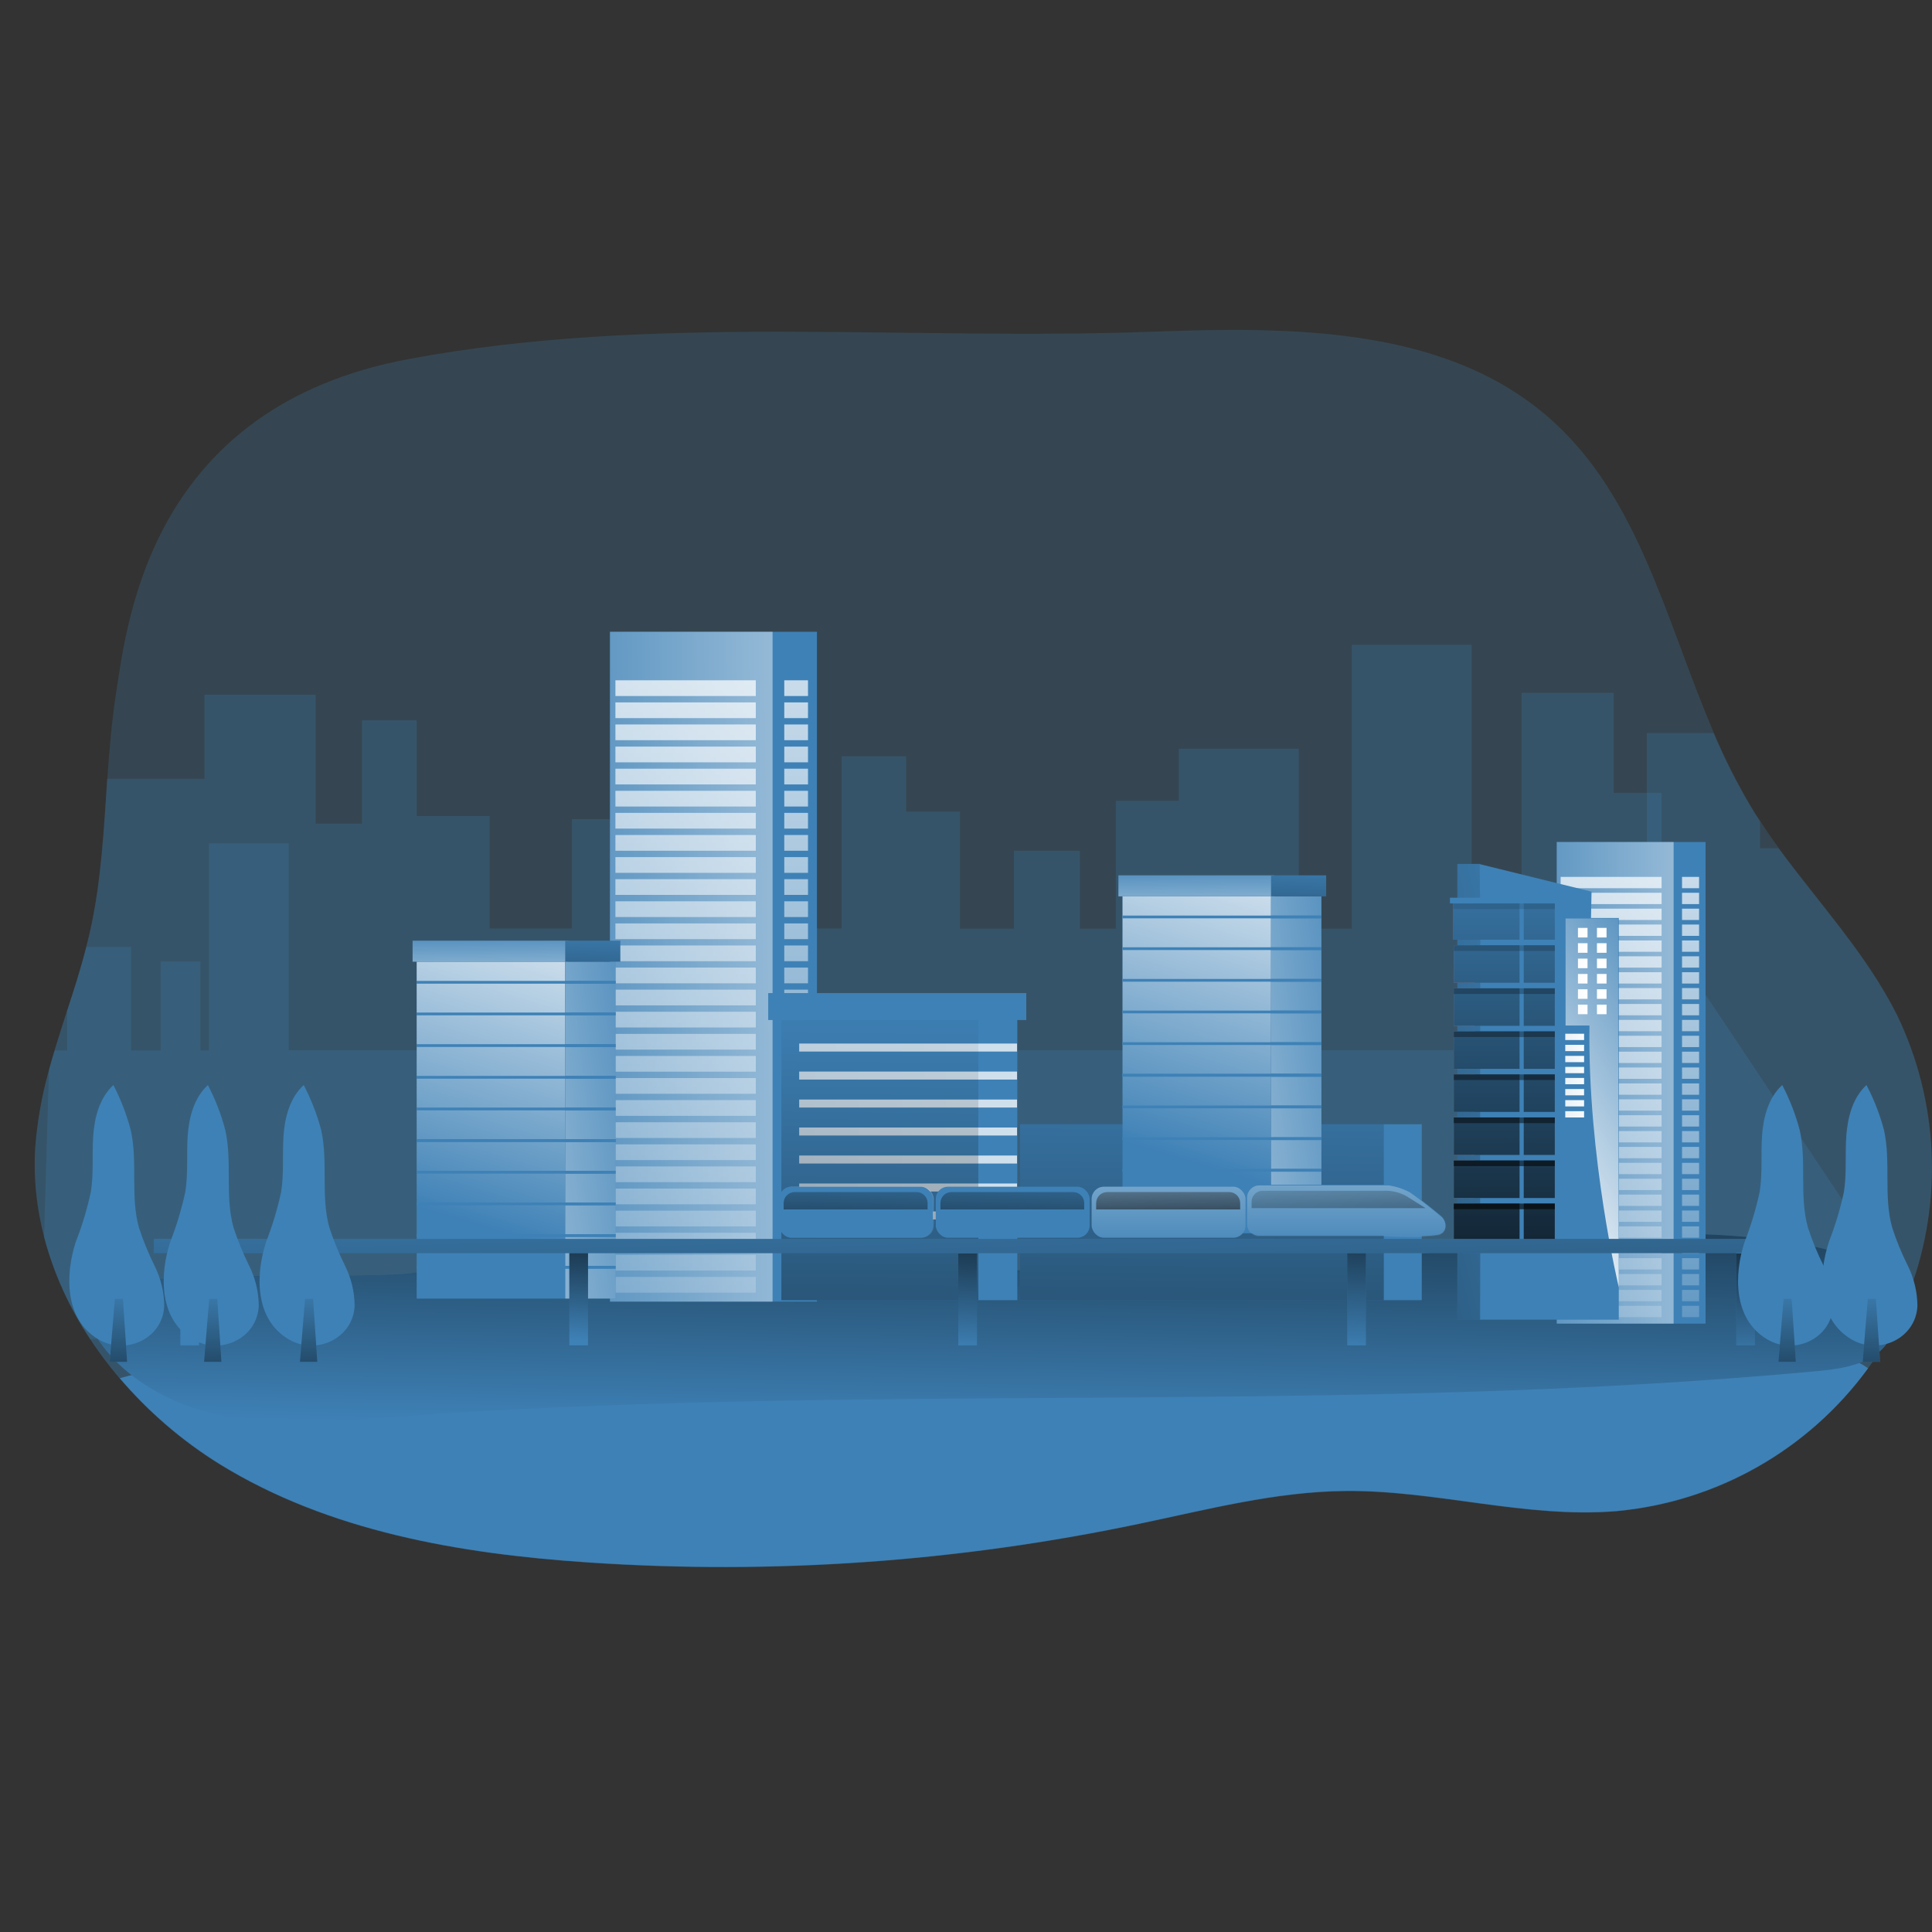 <svg transform="scale(1)" id="_0227_city_buildings" xmlns="http://www.w3.org/2000/svg" xmlns:xlink="http://www.w3.org/1999/xlink" viewBox="0 0 500 500" class="show_show__wrapper__graphic__5Waiy "><rect x="0" y="0" width="500" height="500" fill="#333333" stroke="none"/><title>React</title><defs><style>.cls-1{fill:url(#linear-gradient-179);}.cls-1,.cls-2,.cls-3,.cls-4,.cls-5,.cls-6,.cls-7,.cls-8,.cls-9,.cls-10,.cls-11,.cls-12,.cls-13,.cls-14,.cls-15,.cls-16,.cls-17,.cls-18,.cls-19,.cls-20,.cls-21,.cls-22,.cls-23,.cls-24,.cls-25,.cls-26,.cls-27,.cls-28,.cls-29,.cls-30,.cls-31,.cls-32,.cls-33,.cls-34,.cls-35,.cls-36,.cls-37,.cls-38,.cls-39,.cls-40,.cls-41,.cls-42,.cls-43,.cls-44,.cls-45,.cls-46,.cls-47,.cls-48,.cls-49,.cls-50,.cls-51,.cls-52,.cls-53,.cls-54,.cls-55,.cls-56,.cls-57,.cls-58,.cls-59,.cls-60,.cls-61,.cls-62,.cls-63,.cls-64,.cls-65,.cls-66,.cls-67,.cls-68,.cls-69,.cls-70,.cls-71,.cls-72,.cls-73,.cls-74,.cls-75,.cls-76,.cls-77,.cls-78,.cls-79,.cls-80,.cls-81,.cls-82,.cls-83,.cls-84,.cls-85,.cls-86,.cls-87,.cls-88,.cls-89,.cls-90,.cls-91,.cls-92,.cls-93,.cls-94,.cls-95,.cls-96,.cls-97,.cls-98,.cls-99,.cls-100,.cls-101,.cls-102,.cls-103,.cls-104,.cls-105,.cls-106,.cls-107,.cls-108,.cls-109,.cls-110,.cls-111,.cls-112,.cls-113,.cls-114,.cls-115,.cls-116,.cls-117,.cls-118,.cls-119,.cls-120,.cls-121,.cls-122,.cls-123,.cls-124,.cls-125,.cls-126,.cls-127,.cls-128,.cls-129,.cls-130,.cls-131,.cls-132,.cls-133,.cls-134,.cls-135,.cls-136,.cls-137,.cls-138,.cls-139,.cls-140,.cls-141,.cls-142,.cls-143,.cls-144,.cls-145,.cls-146,.cls-147,.cls-148,.cls-149,.cls-150,.cls-151,.cls-152,.cls-153,.cls-154,.cls-155,.cls-156,.cls-157,.cls-158,.cls-159,.cls-160,.cls-161,.cls-162,.cls-163,.cls-164,.cls-165,.cls-166,.cls-167,.cls-168,.cls-169,.cls-170,.cls-171,.cls-172,.cls-173,.cls-174,.cls-175,.cls-176,.cls-177,.cls-178,.cls-179,.cls-180,.cls-181,.cls-182,.cls-183,.cls-184,.cls-185,.cls-186,.cls-187,.cls-188,.cls-189,.cls-190,.cls-191,.cls-192,.cls-193,.cls-194,.cls-195,.cls-196,.cls-197,.cls-198,.cls-199,.cls-200,.cls-201{stroke-width:0px;}.cls-2{fill:url(#linear-gradient-177);}.cls-3{fill:url(#linear-gradient-176);}.cls-4{fill:url(#linear-gradient-178);}.cls-5{fill:url(#linear-gradient-120);}.cls-6{fill:url(#linear-gradient-125);}.cls-7{fill:url(#linear-gradient-124);}.cls-8{fill:url(#linear-gradient-126);}.cls-9{fill:url(#linear-gradient-188);}.cls-10{fill:url(#linear-gradient-180);}.cls-11{fill:url(#linear-gradient-184);}.cls-12{fill:url(#linear-gradient-185);}.cls-13{fill:url(#linear-gradient-186);}.cls-14{fill:url(#linear-gradient-187);}.cls-15{fill:url(#linear-gradient-181);}.cls-16{fill:url(#linear-gradient-182);}.cls-17{fill:url(#linear-gradient-183);}.cls-18{fill:url(#linear-gradient-138);}.cls-19{fill:url(#linear-gradient-139);}.cls-20{fill:url(#linear-gradient-134);}.cls-21{fill:url(#linear-gradient-131);}.cls-22{fill:url(#linear-gradient-136);}.cls-23{fill:url(#linear-gradient-132);}.cls-24{fill:url(#linear-gradient-135);}.cls-25{fill:url(#linear-gradient-130);}.cls-26{fill:url(#linear-gradient-133);}.cls-27{fill:url(#linear-gradient-137);}.cls-28{fill:url(#linear-gradient-197);}.cls-29{fill:url(#linear-gradient-196);}.cls-30{fill:url(#linear-gradient-195);}.cls-31{fill:url(#linear-gradient-194);}.cls-32{fill:url(#linear-gradient-189);}.cls-33{fill:url(#linear-gradient-190);}.cls-34{fill:url(#linear-gradient-100);}.cls-35{fill:url(#linear-gradient-101);}.cls-36{fill:url(#linear-gradient-192);}.cls-37{fill:url(#linear-gradient-191);}.cls-38{fill:url(#linear-gradient-193);}.cls-39{fill:url(#linear-gradient-198);}.cls-40{fill:url(#linear-gradient-123);}.cls-41{fill:url(#linear-gradient-129);}.cls-42{fill:url(#linear-gradient-121);}.cls-43{fill:url(#linear-gradient-122);}.cls-44{fill:url(#linear-gradient-109);}.cls-45{fill:url(#linear-gradient-108);}.cls-46{fill:url(#linear-gradient-106);}.cls-47{fill:url(#linear-gradient-107);}.cls-48{fill:url(#linear-gradient-102);}.cls-49{fill:url(#linear-gradient-104);}.cls-50{fill:url(#linear-gradient-103);}.cls-51{fill:url(#linear-gradient-105);}.cls-52{fill:url(#linear-gradient-117);}.cls-53{fill:url(#linear-gradient-118);}.cls-54{fill:url(#linear-gradient-111);}.cls-55{fill:url(#linear-gradient-112);}.cls-56{fill:url(#linear-gradient-127);}.cls-57{fill:url(#linear-gradient-128);}.cls-58{fill:url(#linear-gradient-110);}.cls-59{fill:url(#linear-gradient-113);}.cls-60{fill:url(#linear-gradient-114);}.cls-61{fill:url(#linear-gradient-115);}.cls-62{fill:url(#linear-gradient-116);}.cls-63{fill:url(#linear-gradient-119);}.cls-64{fill:url(#linear-gradient-173);}.cls-65{fill:url(#linear-gradient-170);}.cls-66{fill:url(#linear-gradient-175);}.cls-67{fill:url(#linear-gradient-174);}.cls-68{fill:url(#linear-gradient-172);}.cls-69{fill:url(#linear-gradient-144);}.cls-70{fill:url(#linear-gradient-145);}.cls-71{fill:url(#linear-gradient-149);}.cls-72{fill:url(#linear-gradient-148);}.cls-73{fill:url(#linear-gradient-171);}.cls-74{fill:url(#linear-gradient-146);}.cls-75{fill:url(#linear-gradient-143);}.cls-76{fill:url(#linear-gradient-169);}.cls-77{fill:url(#linear-gradient-140);}.cls-78{fill:url(#linear-gradient-141);}.cls-79{fill:url(#linear-gradient-147);}.cls-80{fill:url(#linear-gradient-166);}.cls-81{fill:url(#linear-gradient-142);}.cls-82{fill:url(#linear-gradient-168);}.cls-83{fill:url(#linear-gradient-164);}.cls-84{fill:url(#linear-gradient-161);}.cls-85{fill:url(#linear-gradient-163);}.cls-86{fill:url(#linear-gradient-158);}.cls-87{fill:url(#linear-gradient-160);}.cls-88{fill:url(#linear-gradient-159);}.cls-89{fill:url(#linear-gradient-167);}.cls-90{fill:url(#linear-gradient-162);}.cls-91{fill:url(#linear-gradient-165);}.cls-92{fill:url(#linear-gradient-154);}.cls-93{fill:url(#linear-gradient-152);}.cls-94{fill:url(#linear-gradient-157);}.cls-95{fill:url(#linear-gradient-155);}.cls-96{fill:url(#linear-gradient-151);}.cls-97{fill:url(#linear-gradient-153);}.cls-98{fill:url(#linear-gradient-150);}.cls-99{fill:url(#linear-gradient-156);}.cls-100{fill:url(#linear-gradient);}.cls-101{fill:url(#linear-gradient-38);}.cls-102{fill:url(#linear-gradient-33);}.cls-103{fill:url(#linear-gradient-29);}.cls-104{fill:url(#linear-gradient-32);}.cls-105{fill:url(#linear-gradient-30);}.cls-106{fill:url(#linear-gradient-31);}.cls-107{fill:url(#linear-gradient-36);}.cls-108{fill:url(#linear-gradient-39);}.cls-109{fill:url(#linear-gradient-34);}.cls-110{fill:url(#linear-gradient-37);}.cls-111{fill:url(#linear-gradient-35);}.cls-112{fill:url(#linear-gradient-28);}.cls-113{fill:url(#linear-gradient-25);}.cls-114{fill:url(#linear-gradient-11);}.cls-115{fill:url(#linear-gradient-12);}.cls-116{fill:url(#linear-gradient-13);}.cls-117{fill:url(#linear-gradient-10);}.cls-118{fill:url(#linear-gradient-17);}.cls-119{fill:url(#linear-gradient-16);}.cls-120{fill:url(#linear-gradient-19);}.cls-121{fill:url(#linear-gradient-15);}.cls-122{fill:url(#linear-gradient-23);}.cls-123{fill:url(#linear-gradient-21);}.cls-124{fill:url(#linear-gradient-18);}.cls-125{fill:url(#linear-gradient-14);}.cls-126{fill:url(#linear-gradient-22);}.cls-127{fill:url(#linear-gradient-20);}.cls-128{fill:url(#linear-gradient-27);}.cls-129{fill:url(#linear-gradient-24);}.cls-130{fill:url(#linear-gradient-26);}.cls-131{fill:url(#linear-gradient-45);}.cls-132{fill:url(#linear-gradient-46);}.cls-133{fill:url(#linear-gradient-44);}.cls-134{fill:url(#linear-gradient-48);}.cls-135{fill:url(#linear-gradient-49);}.cls-136{fill:url(#linear-gradient-47);}.cls-137{fill:url(#linear-gradient-42);}.cls-138{fill:url(#linear-gradient-43);}.cls-139{fill:url(#linear-gradient-40);}.cls-140{fill:url(#linear-gradient-41);}.cls-141{fill:url(#linear-gradient-59);}.cls-142{fill:url(#linear-gradient-57);}.cls-143{fill:url(#linear-gradient-58);}.cls-144{fill:url(#linear-gradient-55);}.cls-145{fill:url(#linear-gradient-56);}.cls-146{fill:url(#linear-gradient-53);}.cls-147{fill:url(#linear-gradient-51);}.cls-148{fill:url(#linear-gradient-52);}.cls-149{fill:url(#linear-gradient-50);}.cls-150{fill:url(#linear-gradient-54);}.cls-151{fill:url(#linear-gradient-60);}.cls-152{fill:url(#linear-gradient-61);}.cls-153{fill:url(#linear-gradient-62);}.cls-154{fill:url(#linear-gradient-65);}.cls-155{fill:url(#linear-gradient-79);}.cls-156{fill:url(#linear-gradient-78);}.cls-157{fill:url(#linear-gradient-77);}.cls-158{fill:url(#linear-gradient-75);}.cls-159{fill:url(#linear-gradient-76);}.cls-160{fill:url(#linear-gradient-74);}.cls-161{fill:url(#linear-gradient-67);}.cls-162{fill:url(#linear-gradient-68);}.cls-163{fill:url(#linear-gradient-66);}.cls-164{fill:url(#linear-gradient-63);}.cls-165{fill:url(#linear-gradient-69);}.cls-166{fill:url(#linear-gradient-64);}.cls-167{fill:url(#linear-gradient-71);}.cls-168{fill:url(#linear-gradient-72);}.cls-169{fill:url(#linear-gradient-70);}.cls-170{fill:url(#linear-gradient-73);}.cls-171{fill:url(#linear-gradient-84);}.cls-172{fill:url(#linear-gradient-85);}.cls-173{fill:url(#linear-gradient-82);}.cls-174{fill:url(#linear-gradient-83);}.cls-175{fill:url(#linear-gradient-89);}.cls-176{fill:url(#linear-gradient-88);}.cls-177{fill:url(#linear-gradient-86);}.cls-178{fill:url(#linear-gradient-87);}.cls-179{fill:url(#linear-gradient-80);}.cls-180{fill:url(#linear-gradient-81);}.cls-181{fill:url(#linear-gradient-98);}.cls-182{fill:url(#linear-gradient-91);}.cls-183{fill:url(#linear-gradient-92);}.cls-184{fill:url(#linear-gradient-93);}.cls-185{fill:url(#linear-gradient-90);}.cls-186{fill:url(#linear-gradient-96);}.cls-187{fill:url(#linear-gradient-97);}.cls-188{fill:url(#linear-gradient-94);}.cls-189{fill:url(#linear-gradient-95);}.cls-190{fill:url(#linear-gradient-99);}.cls-191{fill:url(#linear-gradient-4);}.cls-192{fill:url(#linear-gradient-2);}.cls-193{fill:url(#linear-gradient-3);}.cls-194{fill:url(#linear-gradient-8);}.cls-195{fill:url(#linear-gradient-9);}.cls-196{fill:url(#linear-gradient-7);}.cls-197{fill:url(#linear-gradient-5);}.cls-198{fill:url(#linear-gradient-6);}.cls-199{isolation:isolate;opacity:.24;}.cls-199,.cls-201{fill:#3e81b6;}.cls-200{fill:#cacaca;}</style><linearGradient id="linear-gradient" x1="580.57" y1="757.39" x2="582.64" y2="637.9" gradientTransform="translate(-325.06 -386.94)" gradientUnits="userSpaceOnUse"><stop offset="0" stop-color="#010101" stop-opacity="0"></stop><stop offset=".95" stop-color="#010101"></stop></linearGradient><linearGradient id="linear-gradient-2" x1="527.83" y1="720.1" x2="528.86" y2="406.66" gradientTransform="translate(-322.49 -329.58)" gradientUnits="userSpaceOnUse"><stop offset="0" stop-color="#fff" stop-opacity="0"></stop><stop offset=".95" stop-color="#fff"></stop></linearGradient><linearGradient id="linear-gradient-3" x1="527.84" y1="720.1" x2="528.89" y2="406.66" xlink:href="#linear-gradient-2"></linearGradient><linearGradient id="linear-gradient-4" x1="527.87" y1="720.1" x2="528.9" y2="406.66" xlink:href="#linear-gradient-2"></linearGradient><linearGradient id="linear-gradient-5" x1="527.89" y1="720.1" x2="528.92" y2="406.66" xlink:href="#linear-gradient-2"></linearGradient><linearGradient id="linear-gradient-6" x1="527.9" y1="720.1" x2="528.94" y2="406.66" xlink:href="#linear-gradient-2"></linearGradient><linearGradient id="linear-gradient-7" x1="527.92" y1="720.1" x2="528.96" y2="406.66" xlink:href="#linear-gradient-2"></linearGradient><linearGradient id="linear-gradient-8" x1="527.94" y1="720.1" x2="528.98" y2="406.66" xlink:href="#linear-gradient-2"></linearGradient><linearGradient id="linear-gradient-9" x1="527.95" y1="720.1" x2="529" y2="406.66" xlink:href="#linear-gradient-2"></linearGradient><linearGradient id="linear-gradient-10" x1="527.98" y1="720.1" x2="529.01" y2="406.66" xlink:href="#linear-gradient-2"></linearGradient><linearGradient id="linear-gradient-11" x1="528" y1="720.1" x2="529.03" y2="406.66" xlink:href="#linear-gradient-2"></linearGradient><linearGradient id="linear-gradient-12" x1="528.01" y1="720.1" x2="529.06" y2="406.66" xlink:href="#linear-gradient-2"></linearGradient><linearGradient id="linear-gradient-13" x1="528.04" y1="720.1" x2="529.07" y2="406.66" xlink:href="#linear-gradient-2"></linearGradient><linearGradient id="linear-gradient-14" x1="528.06" y1="720.1" x2="529.09" y2="406.66" xlink:href="#linear-gradient-2"></linearGradient><linearGradient id="linear-gradient-15" x1="528.07" y1="720.1" x2="529.12" y2="406.66" xlink:href="#linear-gradient-2"></linearGradient><linearGradient id="linear-gradient-16" x1="528.09" y1="720.1" x2="529.13" y2="406.66" xlink:href="#linear-gradient-2"></linearGradient><linearGradient id="linear-gradient-17" x1="528.11" y1="720.1" x2="529.15" y2="406.66" xlink:href="#linear-gradient-2"></linearGradient><linearGradient id="linear-gradient-18" x1="528.13" y1="720.1" x2="529.17" y2="406.66" xlink:href="#linear-gradient-2"></linearGradient><linearGradient id="linear-gradient-19" x1="528.15" y1="720.1" x2="529.18" y2="406.66" xlink:href="#linear-gradient-2"></linearGradient><linearGradient id="linear-gradient-20" x1="528.17" y1="720.1" x2="529.2" y2="406.66" xlink:href="#linear-gradient-2"></linearGradient><linearGradient id="linear-gradient-21" x1="528.18" y1="720.1" x2="529.23" y2="406.66" xlink:href="#linear-gradient-2"></linearGradient><linearGradient id="linear-gradient-22" x1="528.21" y1="720.1" x2="529.24" y2="406.66" xlink:href="#linear-gradient-2"></linearGradient><linearGradient id="linear-gradient-23" x1="528.23" y1="720.1" x2="529.26" y2="406.66" xlink:href="#linear-gradient-2"></linearGradient><linearGradient id="linear-gradient-24" x1="528.24" y1="720.1" x2="529.29" y2="406.66" xlink:href="#linear-gradient-2"></linearGradient><linearGradient id="linear-gradient-25" x1="528.26" y1="720.1" x2="529.3" y2="406.66" xlink:href="#linear-gradient-2"></linearGradient><linearGradient id="linear-gradient-26" x1="528.28" y1="720.1" x2="529.32" y2="406.66" xlink:href="#linear-gradient-2"></linearGradient><linearGradient id="linear-gradient-27" x1="528.3" y1="720.1" x2="529.35" y2="406.66" xlink:href="#linear-gradient-2"></linearGradient><linearGradient id="linear-gradient-28" x1="528.32" y1="720.1" x2="529.35" y2="406.66" xlink:href="#linear-gradient-2"></linearGradient><linearGradient id="linear-gradient-29" x1="528.34" y1="720.1" x2="529.37" y2="406.66" xlink:href="#linear-gradient-2"></linearGradient><linearGradient id="linear-gradient-30" x1="450.06" y1="580.38" x2="622.81" y2="578.31" xlink:href="#linear-gradient-2"></linearGradient><linearGradient id="linear-gradient-31" x1="499.22" y1="720" x2="500.26" y2="406.57" xlink:href="#linear-gradient-2"></linearGradient><linearGradient id="linear-gradient-32" x1="499.24" y1="720" x2="500.28" y2="406.57" xlink:href="#linear-gradient-2"></linearGradient><linearGradient id="linear-gradient-33" x1="499.26" y1="720" x2="500.3" y2="406.57" xlink:href="#linear-gradient-2"></linearGradient><linearGradient id="linear-gradient-34" x1="499.29" y1="720" x2="500.31" y2="406.57" xlink:href="#linear-gradient-2"></linearGradient><linearGradient id="linear-gradient-35" x1="499.3" y1="720" x2="500.33" y2="406.57" xlink:href="#linear-gradient-2"></linearGradient><linearGradient id="linear-gradient-36" x1="499.32" y1="720" x2="500.35" y2="406.57" xlink:href="#linear-gradient-2"></linearGradient><linearGradient id="linear-gradient-37" x1="499.33" y1="719.99" x2="500.38" y2="406.57" xlink:href="#linear-gradient-2"></linearGradient><linearGradient id="linear-gradient-38" x1="499.36" y1="720" x2="500.39" y2="406.57" xlink:href="#linear-gradient-2"></linearGradient><linearGradient id="linear-gradient-39" x1="499.38" y1="720" x2="500.41" y2="406.57" xlink:href="#linear-gradient-2"></linearGradient><linearGradient id="linear-gradient-40" x1="499.4" y1="720" x2="500.42" y2="406.57" xlink:href="#linear-gradient-2"></linearGradient><linearGradient id="linear-gradient-41" x1="499.41" y1="720" x2="500.45" y2="406.57" xlink:href="#linear-gradient-2"></linearGradient><linearGradient id="linear-gradient-42" x1="499.43" y1="720" x2="500.46" y2="406.57" xlink:href="#linear-gradient-2"></linearGradient><linearGradient id="linear-gradient-43" x1="499.44" y1="720" x2="500.49" y2="406.57" xlink:href="#linear-gradient-2"></linearGradient><linearGradient id="linear-gradient-44" x1="499.47" y1="720" x2="500.5" y2="406.57" xlink:href="#linear-gradient-2"></linearGradient><linearGradient id="linear-gradient-45" x1="499.49" y1="720" x2="500.52" y2="406.57" xlink:href="#linear-gradient-2"></linearGradient><linearGradient id="linear-gradient-46" x1="499.51" y1="720" x2="500.53" y2="406.57" xlink:href="#linear-gradient-2"></linearGradient><linearGradient id="linear-gradient-47" x1="499.53" y1="720" x2="500.56" y2="406.57" xlink:href="#linear-gradient-2"></linearGradient><linearGradient id="linear-gradient-48" x1="499.55" y1="720" x2="500.58" y2="406.57" xlink:href="#linear-gradient-2"></linearGradient><linearGradient id="linear-gradient-49" x1="499.56" y1="720" x2="500.61" y2="406.57" xlink:href="#linear-gradient-2"></linearGradient><linearGradient id="linear-gradient-50" x1="499.58" y1="720" x2="500.62" y2="406.57" xlink:href="#linear-gradient-2"></linearGradient><linearGradient id="linear-gradient-51" x1="499.6" y1="720" x2="500.63" y2="406.57" xlink:href="#linear-gradient-2"></linearGradient><linearGradient id="linear-gradient-52" x1="499.62" y1="720" x2="500.64" y2="406.57" xlink:href="#linear-gradient-2"></linearGradient><linearGradient id="linear-gradient-53" x1="499.64" y1="720" x2="500.67" y2="406.57" xlink:href="#linear-gradient-2"></linearGradient><linearGradient id="linear-gradient-54" x1="499.66" y1="720" x2="500.69" y2="406.57" xlink:href="#linear-gradient-2"></linearGradient><linearGradient id="linear-gradient-55" x1="499.67" y1="720" x2="500.72" y2="406.57" xlink:href="#linear-gradient-2"></linearGradient><linearGradient id="linear-gradient-56" x1="499.7" y1="720" x2="500.73" y2="406.57" xlink:href="#linear-gradient-2"></linearGradient><linearGradient id="linear-gradient-57" x1="499.71" y1="720" x2="500.75" y2="406.57" xlink:href="#linear-gradient-2"></linearGradient><linearGradient id="linear-gradient-58" x1="499.74" y1="720" x2="500.75" y2="406.57" xlink:href="#linear-gradient-2"></linearGradient><linearGradient id="linear-gradient-59" x1="759.5" y1="710.69" x2="760.25" y2="485.36" xlink:href="#linear-gradient-2"></linearGradient><linearGradient id="linear-gradient-60" x1="759.52" y1="710.69" x2="760.26" y2="485.36" xlink:href="#linear-gradient-2"></linearGradient><linearGradient id="linear-gradient-61" x1="759.54" y1="710.69" x2="760.27" y2="485.36" xlink:href="#linear-gradient-2"></linearGradient><linearGradient id="linear-gradient-62" x1="759.55" y1="710.69" x2="760.28" y2="485.36" xlink:href="#linear-gradient-2"></linearGradient><linearGradient id="linear-gradient-63" x1="759.56" y1="710.69" x2="760.3" y2="485.36" xlink:href="#linear-gradient-2"></linearGradient><linearGradient id="linear-gradient-64" x1="759.57" y1="710.69" x2="760.32" y2="485.36" xlink:href="#linear-gradient-2"></linearGradient><linearGradient id="linear-gradient-65" x1="759.59" y1="710.69" x2="760.32" y2="485.36" xlink:href="#linear-gradient-2"></linearGradient><linearGradient id="linear-gradient-66" x1="759.59" y1="710.69" x2="760.34" y2="485.36" xlink:href="#linear-gradient-2"></linearGradient><linearGradient id="linear-gradient-67" x1="759.62" y1="710.69" x2="760.35" y2="485.36" xlink:href="#linear-gradient-2"></linearGradient><linearGradient id="linear-gradient-68" x1="759.62" y1="710.69" x2="760.37" y2="485.36" xlink:href="#linear-gradient-2"></linearGradient><linearGradient id="linear-gradient-69" x1="759.64" y1="710.69" x2="760.39" y2="485.36" xlink:href="#linear-gradient-2"></linearGradient><linearGradient id="linear-gradient-70" x1="759.65" y1="710.69" x2="760.4" y2="485.36" xlink:href="#linear-gradient-2"></linearGradient><linearGradient id="linear-gradient-71" x1="759.66" y1="710.69" x2="760.41" y2="485.36" xlink:href="#linear-gradient-2"></linearGradient><linearGradient id="linear-gradient-72" x1="759.68" y1="710.69" x2="760.43" y2="485.36" xlink:href="#linear-gradient-2"></linearGradient><linearGradient id="linear-gradient-73" x1="759.69" y1="710.69" x2="760.44" y2="485.36" xlink:href="#linear-gradient-2"></linearGradient><linearGradient id="linear-gradient-74" x1="759.7" y1="710.69" x2="760.45" y2="485.36" xlink:href="#linear-gradient-2"></linearGradient><linearGradient id="linear-gradient-75" x1="759.72" y1="710.69" x2="760.47" y2="485.36" xlink:href="#linear-gradient-2"></linearGradient><linearGradient id="linear-gradient-76" x1="759.74" y1="710.69" x2="760.47" y2="485.36" xlink:href="#linear-gradient-2"></linearGradient><linearGradient id="linear-gradient-77" x1="759.75" y1="710.69" x2="760.49" y2="485.36" xlink:href="#linear-gradient-2"></linearGradient><linearGradient id="linear-gradient-78" x1="759.76" y1="710.69" x2="760.5" y2="485.36" xlink:href="#linear-gradient-2"></linearGradient><linearGradient id="linear-gradient-79" x1="759.78" y1="710.69" x2="760.51" y2="485.36" xlink:href="#linear-gradient-2"></linearGradient><linearGradient id="linear-gradient-80" x1="759.79" y1="710.69" x2="760.54" y2="485.36" xlink:href="#linear-gradient-2"></linearGradient><linearGradient id="linear-gradient-81" x1="759.8" y1="710.69" x2="760.54" y2="485.36" xlink:href="#linear-gradient-2"></linearGradient><linearGradient id="linear-gradient-82" x1="759.81" y1="710.69" x2="760.56" y2="485.36" xlink:href="#linear-gradient-2"></linearGradient><linearGradient id="linear-gradient-83" x1="759.83" y1="710.69" x2="760.57" y2="485.36" xlink:href="#linear-gradient-2"></linearGradient><linearGradient id="linear-gradient-84" x1="759.84" y1="710.69" x2="760.59" y2="485.36" xlink:href="#linear-gradient-2"></linearGradient><linearGradient id="linear-gradient-85" x1="759.86" y1="710.69" x2="760.59" y2="485.36" xlink:href="#linear-gradient-2"></linearGradient><linearGradient id="linear-gradient-86" x1="759.87" y1="710.69" x2="760.61" y2="485.36" xlink:href="#linear-gradient-2"></linearGradient><linearGradient id="linear-gradient-87" x1="703.6" y1="610.25" x2="827.79" y2="608.77" xlink:href="#linear-gradient-2"></linearGradient><linearGradient id="linear-gradient-88" x1="738.94" y1="710.62" x2="739.69" y2="485.29" xlink:href="#linear-gradient-2"></linearGradient><linearGradient id="linear-gradient-89" x1="738.96" y1="710.62" x2="739.69" y2="485.29" xlink:href="#linear-gradient-2"></linearGradient><linearGradient id="linear-gradient-90" x1="738.96" y1="710.62" x2="739.71" y2="485.29" xlink:href="#linear-gradient-2"></linearGradient><linearGradient id="linear-gradient-91" x1="738.99" y1="710.62" x2="739.72" y2="485.29" xlink:href="#linear-gradient-2"></linearGradient><linearGradient id="linear-gradient-92" x1="739" y1="710.62" x2="739.74" y2="485.29" xlink:href="#linear-gradient-2"></linearGradient><linearGradient id="linear-gradient-93" x1="739.01" y1="710.62" x2="739.75" y2="485.29" xlink:href="#linear-gradient-2"></linearGradient><linearGradient id="linear-gradient-94" x1="739.03" y1="710.62" x2="739.76" y2="485.29" xlink:href="#linear-gradient-2"></linearGradient><linearGradient id="linear-gradient-95" x1="739.03" y1="710.62" x2="739.78" y2="485.29" xlink:href="#linear-gradient-2"></linearGradient><linearGradient id="linear-gradient-96" x1="739.05" y1="710.62" x2="739.79" y2="485.29" xlink:href="#linear-gradient-2"></linearGradient><linearGradient id="linear-gradient-97" x1="739.06" y1="710.62" x2="739.81" y2="485.29" xlink:href="#linear-gradient-2"></linearGradient><linearGradient id="linear-gradient-98" x1="739.08" y1="710.62" x2="739.82" y2="485.29" xlink:href="#linear-gradient-2"></linearGradient><linearGradient id="linear-gradient-99" x1="739.09" y1="710.62" x2="739.84" y2="485.29" xlink:href="#linear-gradient-2"></linearGradient><linearGradient id="linear-gradient-100" x1="739.1" y1="710.62" x2="739.85" y2="485.29" xlink:href="#linear-gradient-2"></linearGradient><linearGradient id="linear-gradient-101" x1="739.11" y1="710.62" x2="739.86" y2="485.29" xlink:href="#linear-gradient-2"></linearGradient><linearGradient id="linear-gradient-102" x1="739.13" y1="710.62" x2="739.88" y2="485.29" xlink:href="#linear-gradient-2"></linearGradient><linearGradient id="linear-gradient-103" x1="739.14" y1="710.62" x2="739.89" y2="485.29" xlink:href="#linear-gradient-2"></linearGradient><linearGradient id="linear-gradient-104" x1="739.16" y1="710.62" x2="739.9" y2="485.29" xlink:href="#linear-gradient-2"></linearGradient><linearGradient id="linear-gradient-105" x1="739.17" y1="710.62" x2="739.92" y2="485.29" xlink:href="#linear-gradient-2"></linearGradient><linearGradient id="linear-gradient-106" x1="739.18" y1="710.62" x2="739.93" y2="485.29" xlink:href="#linear-gradient-2"></linearGradient><linearGradient id="linear-gradient-107" x1="739.2" y1="710.62" x2="739.95" y2="485.29" xlink:href="#linear-gradient-2"></linearGradient><linearGradient id="linear-gradient-108" x1="739.21" y1="710.62" x2="739.96" y2="485.29" xlink:href="#linear-gradient-2"></linearGradient><linearGradient id="linear-gradient-109" x1="739.23" y1="710.62" x2="739.96" y2="485.29" xlink:href="#linear-gradient-2"></linearGradient><linearGradient id="linear-gradient-110" x1="739.24" y1="710.62" x2="739.98" y2="485.29" xlink:href="#linear-gradient-2"></linearGradient><linearGradient id="linear-gradient-111" x1="739.25" y1="710.62" x2="739.99" y2="485.29" xlink:href="#linear-gradient-2"></linearGradient><linearGradient id="linear-gradient-112" x1="739.27" y1="710.62" x2="740" y2="485.29" xlink:href="#linear-gradient-2"></linearGradient><linearGradient id="linear-gradient-113" x1="739.28" y1="710.62" x2="740.03" y2="485.29" xlink:href="#linear-gradient-2"></linearGradient><linearGradient id="linear-gradient-114" x1="739.29" y1="710.62" x2="740.03" y2="485.29" xlink:href="#linear-gradient-2"></linearGradient><linearGradient id="linear-gradient-115" x1="739.31" y1="710.62" x2="740.06" y2="485.29" xlink:href="#linear-gradient-2"></linearGradient><linearGradient id="linear-gradient-116" x1="740.91" y1="660.43" x2="524.72" y2="715.27" gradientTransform="translate(-325.07 -386.93)" xlink:href="#linear-gradient"></linearGradient><linearGradient id="linear-gradient-117" x1="-2174.89" y1="635.33" x2="-2216.2" y2="639.97" gradientTransform="translate(-1805.62 -386.94) rotate(-180) scale(1 -1)" gradientUnits="userSpaceOnUse"><stop offset="0" stop-color="#c14834"></stop><stop offset="1" stop-color="#fff" stop-opacity="0"></stop></linearGradient><linearGradient id="linear-gradient-118" x1="-2173.66" y1="646.34" x2="-2214.97" y2="650.99" xlink:href="#linear-gradient-117"></linearGradient><linearGradient id="linear-gradient-119" x1="-2172.42" y1="657.33" x2="-2213.73" y2="661.97" xlink:href="#linear-gradient-117"></linearGradient><linearGradient id="linear-gradient-120" x1="-2171.18" y1="668.34" x2="-2212.49" y2="672.98" xlink:href="#linear-gradient-117"></linearGradient><linearGradient id="linear-gradient-121" x1="-2169.94" y1="679.34" x2="-2211.25" y2="683.98" xlink:href="#linear-gradient-117"></linearGradient><linearGradient id="linear-gradient-122" x1="-2168.71" y1="690.35" x2="-2210.02" y2="694.99" xlink:href="#linear-gradient-117"></linearGradient><linearGradient id="linear-gradient-123" x1="-2167.46" y1="701.32" x2="-2208.79" y2="705.98" xlink:href="#linear-gradient-117"></linearGradient><linearGradient id="linear-gradient-124" x1="-2176.11" y1="624.46" x2="-2217.42" y2="629.12" xlink:href="#linear-gradient-117"></linearGradient><linearGradient id="linear-gradient-125" x1="774.14" y1="649.36" x2="706.39" y2="691.52" gradientTransform="translate(-325.06 -386.94)" xlink:href="#linear-gradient-2"></linearGradient><linearGradient id="linear-gradient-126" x1="711.74" y1="543.15" x2="711.74" y2="702.59" gradientTransform="translate(-322.49 -329.58)" xlink:href="#linear-gradient"></linearGradient><linearGradient id="linear-gradient-127" x1="711.81" y1="543.15" x2="711.81" y2="702.59" gradientTransform="translate(-322.49 -329.58)" xlink:href="#linear-gradient"></linearGradient><linearGradient id="linear-gradient-128" x1="711.81" y1="543.15" x2="711.81" y2="702.59" gradientTransform="translate(-322.49 -329.58)" xlink:href="#linear-gradient"></linearGradient><linearGradient id="linear-gradient-129" x1="711.81" y1="543.15" x2="711.81" y2="702.59" gradientTransform="translate(-322.49 -329.58)" xlink:href="#linear-gradient"></linearGradient><linearGradient id="linear-gradient-130" x1="711.81" y1="543.15" x2="711.81" y2="702.59" gradientTransform="translate(-322.49 -329.58)" xlink:href="#linear-gradient"></linearGradient><linearGradient id="linear-gradient-131" x1="711.81" y1="543.15" x2="711.81" y2="702.59" gradientTransform="translate(-322.49 -329.58)" xlink:href="#linear-gradient"></linearGradient><linearGradient id="linear-gradient-132" x1="711.81" y1="543.15" x2="711.81" y2="702.59" gradientTransform="translate(-322.49 -329.58)" xlink:href="#linear-gradient"></linearGradient><linearGradient id="linear-gradient-133" x1="711.81" y1="543.15" x2="711.81" y2="702.59" gradientTransform="translate(-322.49 -329.58)" xlink:href="#linear-gradient"></linearGradient><linearGradient id="linear-gradient-134" x1="-2151.14" y1="657.52" x2="-2220.95" y2="655" gradientTransform="translate(-1805.62 -386.94) rotate(-180) scale(1 -1)" xlink:href="#linear-gradient-2"></linearGradient><linearGradient id="linear-gradient-135" x1="-2151.24" y1="660.38" x2="-2221.05" y2="657.87" gradientTransform="translate(-1805.62 -386.94) rotate(-180) scale(1 -1)" xlink:href="#linear-gradient-2"></linearGradient><linearGradient id="linear-gradient-136" x1="-2151.34" y1="663.24" x2="-2221.17" y2="660.72" gradientTransform="translate(-1805.62 -386.94) rotate(-180) scale(1 -1)" xlink:href="#linear-gradient-2"></linearGradient><linearGradient id="linear-gradient-137" x1="-2151.43" y1="666.09" x2="-2221.27" y2="663.57" gradientTransform="translate(-1805.62 -386.94) rotate(-180) scale(1 -1)" xlink:href="#linear-gradient-2"></linearGradient><linearGradient id="linear-gradient-138" x1="-2151.53" y1="668.95" x2="-2221.36" y2="666.43" gradientTransform="translate(-1805.62 -386.94) rotate(-180) scale(1 -1)" xlink:href="#linear-gradient-2"></linearGradient><linearGradient id="linear-gradient-139" x1="-2151.65" y1="671.81" x2="-2221.46" y2="669.3" gradientTransform="translate(-1805.62 -386.94) rotate(-180) scale(1 -1)" xlink:href="#linear-gradient-2"></linearGradient><linearGradient id="linear-gradient-140" x1="-2151.75" y1="674.68" x2="-2221.58" y2="672.15" gradientTransform="translate(-1805.62 -386.93) rotate(-180) scale(1 -1)" xlink:href="#linear-gradient-2"></linearGradient><linearGradient id="linear-gradient-141" x1="-2151.86" y1="677.53" x2="-2221.68" y2="675.01" gradientTransform="translate(-1805.62 -386.93) rotate(-180) scale(1 -1)" xlink:href="#linear-gradient-2"></linearGradient><linearGradient id="linear-gradient-142" x1="-2150.16" y1="630.85" x2="-2219.99" y2="628.32" gradientTransform="translate(-1805.62 -386.94) rotate(-180) scale(1 -1)" xlink:href="#linear-gradient-2"></linearGradient><linearGradient id="linear-gradient-143" x1="-2150.17" y1="630.66" x2="-2219.98" y2="628.14" gradientTransform="translate(-1805.61 -386.94) rotate(-180) scale(1 -1)" xlink:href="#linear-gradient-2"></linearGradient><linearGradient id="linear-gradient-144" x1="-2150.32" y1="634.8" x2="-2220.13" y2="632.28" gradientTransform="translate(-1805.62 -386.94) rotate(-180) scale(1 -1)" xlink:href="#linear-gradient-2"></linearGradient><linearGradient id="linear-gradient-145" x1="-2150.31" y1="634.63" x2="-2220.12" y2="632.1" gradientTransform="translate(-1805.61 -386.94) rotate(-180) scale(1 -1)" xlink:href="#linear-gradient-2"></linearGradient><linearGradient id="linear-gradient-146" x1="-2150.44" y1="638.78" x2="-2220.29" y2="636.26" gradientTransform="translate(-1805.62 -386.94) rotate(-180) scale(1 -1)" xlink:href="#linear-gradient-2"></linearGradient><linearGradient id="linear-gradient-147" x1="-2150.45" y1="638.61" x2="-2220.28" y2="636.08" gradientTransform="translate(-1805.61 -386.94) rotate(-180) scale(1 -1)" xlink:href="#linear-gradient-2"></linearGradient><linearGradient id="linear-gradient-148" x1="-2150.6" y1="642.75" x2="-2220.42" y2="640.22" gradientTransform="translate(-1805.62 -386.93) rotate(-180) scale(1 -1)" xlink:href="#linear-gradient-2"></linearGradient><linearGradient id="linear-gradient-149" x1="-2150.59" y1="642.56" x2="-2220.41" y2="640.04" gradientTransform="translate(-1805.61 -386.93) rotate(-180) scale(1 -1)" xlink:href="#linear-gradient-2"></linearGradient><linearGradient id="linear-gradient-150" x1="-2150.74" y1="646.72" x2="-2220.56" y2="644.19" gradientTransform="translate(-1805.62 -386.94) rotate(-180) scale(1 -1)" xlink:href="#linear-gradient-2"></linearGradient><linearGradient id="linear-gradient-151" x1="-2150.73" y1="646.53" x2="-2220.56" y2="644.01" gradientTransform="translate(-1805.61 -386.94) rotate(-180) scale(1 -1)" xlink:href="#linear-gradient-2"></linearGradient><linearGradient id="linear-gradient-152" x1="-2150.88" y1="650.67" x2="-2220.71" y2="648.15" gradientTransform="translate(-1805.62 -386.93) rotate(-180) scale(1 -1)" xlink:href="#linear-gradient-2"></linearGradient><linearGradient id="linear-gradient-153" x1="-2150.87" y1="650.49" x2="-2220.7" y2="647.97" gradientTransform="translate(-1805.61 -386.93) rotate(-180) scale(1 -1)" xlink:href="#linear-gradient-2"></linearGradient><linearGradient id="linear-gradient-154" x1="713.49" y1="604.3" x2="721.51" y2="767.75" gradientTransform="translate(-325.06 -386.93)" xlink:href="#linear-gradient"></linearGradient><linearGradient id="linear-gradient-155" x1="713" y1="604.33" x2="721.01" y2="767.76" gradientTransform="translate(-325.06 -386.93)" xlink:href="#linear-gradient"></linearGradient><linearGradient id="linear-gradient-156" x1="712.45" y1="604.36" x2="720.47" y2="767.8" xlink:href="#linear-gradient"></linearGradient><linearGradient id="linear-gradient-157" x1="711.91" y1="604.39" x2="719.92" y2="767.83" xlink:href="#linear-gradient"></linearGradient><linearGradient id="linear-gradient-158" x1="711.36" y1="604.41" x2="719.38" y2="767.84" xlink:href="#linear-gradient"></linearGradient><linearGradient id="linear-gradient-159" x1="710.82" y1="604.43" x2="718.83" y2="767.87" xlink:href="#linear-gradient"></linearGradient><linearGradient id="linear-gradient-160" x1="710.27" y1="604.46" x2="718.29" y2="767.9" xlink:href="#linear-gradient"></linearGradient><linearGradient id="linear-gradient-161" x1="709.73" y1="604.5" x2="717.74" y2="767.93" xlink:href="#linear-gradient"></linearGradient><linearGradient id="linear-gradient-162" x1="-509.79" y1="639.22" x2="1015.92" y2="584.13" xlink:href="#linear-gradient-2"></linearGradient><linearGradient id="linear-gradient-163" x1="-509.79" y1="646.47" x2="1015.92" y2="591.38" xlink:href="#linear-gradient-2"></linearGradient><linearGradient id="linear-gradient-164" x1="-509.79" y1="653.71" x2="1015.92" y2="598.62" xlink:href="#linear-gradient-2"></linearGradient><linearGradient id="linear-gradient-165" x1="-509.79" y1="660.95" x2="1015.92" y2="605.86" xlink:href="#linear-gradient-2"></linearGradient><linearGradient id="linear-gradient-166" x1="-509.79" y1="668.2" x2="1015.92" y2="613.11" xlink:href="#linear-gradient-2"></linearGradient><linearGradient id="linear-gradient-167" x1="-509.79" y1="675.44" x2="1015.92" y2="620.35" xlink:href="#linear-gradient-2"></linearGradient><linearGradient id="linear-gradient-168" x1="-509.79" y1="682.66" x2="1015.92" y2="627.58" xlink:href="#linear-gradient-2"></linearGradient><linearGradient id="linear-gradient-169" x1="550.58" y1="587.29" x2="548.26" y2="836.79" gradientTransform="translate(-322.49 -329.58)" xlink:href="#linear-gradient"></linearGradient><linearGradient id="linear-gradient-170" x1="634.06" y1="588.12" x2="631.73" y2="837.44" gradientTransform="translate(-322.49 -329.58)" xlink:href="#linear-gradient"></linearGradient><linearGradient id="linear-gradient-171" x1="442.45" y1="645.79" x2="472.52" y2="545.31" xlink:href="#linear-gradient-2"></linearGradient><linearGradient id="linear-gradient-172" x1="503.64" y1="676.37" x2="402.77" y2="688.25" gradientTransform="translate(-325.06 -386.94)" xlink:href="#linear-gradient-2"></linearGradient><linearGradient id="linear-gradient-173" x1="449.32" y1="568.83" x2="449.71" y2="598.89" xlink:href="#linear-gradient-2"></linearGradient><linearGradient id="linear-gradient-174" x1="478.74" y1="625.42" x2="476.8" y2="682.83" gradientTransform="translate(-325.07 -386.94)" xlink:href="#linear-gradient"></linearGradient><linearGradient id="linear-gradient-175" x1="625.12" y1="628.88" x2="655.2" y2="528.42" xlink:href="#linear-gradient-2"></linearGradient><linearGradient id="linear-gradient-176" x1="686.3" y1="659.47" x2="585.44" y2="671.36" gradientTransform="translate(-325.06 -386.93)" xlink:href="#linear-gradient-2"></linearGradient><linearGradient id="linear-gradient-177" x1="631.99" y1="551.92" x2="632.37" y2="581.98" xlink:href="#linear-gradient-2"></linearGradient><linearGradient id="linear-gradient-178" x1="661.41" y1="608.52" x2="659.47" y2="665.94" gradientTransform="translate(-325.07 -386.93)" xlink:href="#linear-gradient"></linearGradient><linearGradient id="linear-gradient-179" x1="774.3" y1="683.6" x2="774.12" y2="631.05" gradientTransform="translate(-322.49 -329.58)" xlink:href="#linear-gradient"></linearGradient><linearGradient id="linear-gradient-180" x1="625.2" y1="628.2" x2="624.06" y2="668.15" gradientTransform="translate(-322.49 -329.58)" xlink:href="#linear-gradient"></linearGradient><linearGradient id="linear-gradient-181" x1="571.3" y1="621.96" x2="575.95" y2="794.21" gradientTransform="translate(-322.49 -329.58)" xlink:href="#linear-gradient"></linearGradient><linearGradient id="linear-gradient-182" x1="672.99" y1="679.63" x2="675.31" y2="624.16" gradientTransform="translate(-322.49 -329.58)" xlink:href="#linear-gradient"></linearGradient><linearGradient id="linear-gradient-183" x1="572.2" y1="679.2" x2="574.79" y2="630.31" gradientTransform="translate(-322.49 -329.58)" xlink:href="#linear-gradient"></linearGradient><linearGradient id="linear-gradient-184" x1="471.69" y1="676.39" x2="474.01" y2="632.94" gradientTransform="translate(-322.49 -329.58)" xlink:href="#linear-gradient"></linearGradient><linearGradient id="linear-gradient-185" x1="544.24" y1="655.77" x2="544.24" y2="582.85" xlink:href="#linear-gradient-2"></linearGradient><linearGradient id="linear-gradient-186" x1="543.5" y1="630" x2="546.09" y2="676.8" gradientTransform="translate(-322.49 -329.58)" xlink:href="#linear-gradient"></linearGradient><linearGradient id="linear-gradient-187" x1="584.88" y1="628.2" x2="583.72" y2="668.15" gradientTransform="translate(-322.49 -329.58)" xlink:href="#linear-gradient"></linearGradient><linearGradient id="linear-gradient-188" x1="544.32" y1="628.2" x2="543.17" y2="668.15" gradientTransform="translate(-322.49 -329.58)" xlink:href="#linear-gradient"></linearGradient><linearGradient id="linear-gradient-189" x1="624.92" y1="655.77" x2="624.92" y2="582.85" xlink:href="#linear-gradient-2"></linearGradient><linearGradient id="linear-gradient-190" x1="624.17" y1="629.98" x2="626.76" y2="676.8" gradientTransform="translate(-322.49 -329.58)" xlink:href="#linear-gradient"></linearGradient><linearGradient id="linear-gradient-191" x1="673.49" y1="712.81" x2="673.49" y2="639.88" gradientTransform="translate(-325.06 -386.94)" xlink:href="#linear-gradient-2"></linearGradient><linearGradient id="linear-gradient-192" x1="670.73" y1="686.33" x2="673.51" y2="736.28" xlink:href="#linear-gradient"></linearGradient><linearGradient id="linear-gradient-193" x1="784.81" y1="662.03" x2="785.31" y2="713.33" gradientTransform="translate(-322.49 -329.58)" xlink:href="#linear-gradient"></linearGradient><linearGradient id="linear-gradient-194" x1="806.62" y1="662.03" x2="807.12" y2="713.33" gradientTransform="translate(-322.49 -329.58)" xlink:href="#linear-gradient"></linearGradient><linearGradient id="linear-gradient-195" x1="371.3" y1="672.62" x2="372.73" y2="637.96" gradientTransform="translate(-322.49 -329.58)" xlink:href="#linear-gradient"></linearGradient><linearGradient id="linear-gradient-196" x1="402.17" y1="662.03" x2="402.67" y2="713.33" gradientTransform="translate(-322.49 -329.58)" xlink:href="#linear-gradient"></linearGradient><linearGradient id="linear-gradient-197" x1="377.36" y1="662.03" x2="377.84" y2="713.33" gradientTransform="translate(-322.49 -329.58)" xlink:href="#linear-gradient"></linearGradient><linearGradient id="linear-gradient-198" x1="352.95" y1="662.03" x2="353.43" y2="713.33" gradientTransform="translate(-322.49 -329.58)" xlink:href="#linear-gradient"></linearGradient></defs><g id="background"><path class="cls-199" d="M494.24,334c-.21.55-.41,1.13-.65,1.68-1.41,3.59-3.07,7.09-4.97,10.45-1.56,2.77-3.28,5.45-5.16,8.02-15.41,21.12-39.16,34.59-65.19,36.97-23.39,1.91-46.69-5.45-70.09-5.22-18.07.17-35.74,4.82-53.35,8.49-46.86,9.86-94.86,13.23-142.65,10-33.19-2.24-67.1-8.02-95.38-25.47-9.68-6.03-18.38-13.51-25.79-22.18-2.77-3.24-5.34-6.65-7.68-10.21-5.38-8.06-9.39-16.95-11.88-26.31-2.03-7.61-2.81-15.5-2.33-23.36.5-6.79,1.71-13.5,3.61-20.03.44-1.66.93-3.31,1.41-4.97,1.02-3.41,2.14-6.83,3.23-10.24,1.8-5.49,3.57-10.99,4.97-16.55.38-1.5.75-2.97,1.08-4.47,2.83-12.82,3.48-25.95,4.36-39.05.52-7.57,1.16-15.12,2.32-22.64,2.91-18.39,8.93-73.57,75.72-86,63.15-11.77,128.41-4.68,192.61-7.07,35.92-1.32,75.69-1.32,102.67,22.47,23.2,20.47,30.05,52.51,42.44,81.33,2.79,6.6,6.02,13.01,9.68,19.17.76,1.27,1.54,2.52,2.38,3.75,1.5,2.35,3.1,4.67,4.75,6.92,10.43,14.25,22.64,27.29,30.59,43.08,10.8,22.37,12,48.17,3.32,71.44Z"></path><path class="cls-199" d="M493.55,335.7c-1.41,3.59-3.07,7.09-4.97,10.45-14.71,25.57-40.97,42.37-70.35,44.99-23.39,1.91-46.69-5.45-70.09-5.22-18.07.17-35.74,4.82-53.35,8.49-46.86,9.86-94.86,13.23-142.65,10-33.19-2.24-67.1-8.02-95.38-25.47-13.36-8.26-24.78-19.32-33.47-32.4-5.38-8.06-9.39-16.95-11.88-26.31l1.27-43.39c.44-1.66.93-3.31,1.41-4.97,1.02-3.41,2.14-6.83,3.23-10.24,1.8-5.49,3.57-10.99,4.97-16.55.38-1.5.75-2.97,1.08-4.47,2.83-12.82,3.48-25.95,4.36-39.05h25.2v-21.77h28.76v33.37h12v-26.75h14.15v24.79h18.86v29.09h21.32v-28.29h37.25v28.29h32.54v-44.56h16.69v14.33h13.94v30.28h13.95v-20.15h17.08v20.17h9.31v-33.12h16.3v-13.47h31.04v46.56h13.72v-73.45h31.01v73.45h12.93v-60.99h23.81v25.85h12.41v35.18l63.58,95.32Z"></path><path class="cls-199" d="M494.24,334c-3.31,3.93-6.69,7.77-10.04,11.66-.74.88-1.41,1.67-2.16,2.53h-6.28v-1.66H23.34c-9.75-14.81-15.32-32.06-14.22-49.67.71-8.49,2.4-16.88,5.04-24.98h3.23v-10.27c1.8-5.49,3.57-10.99,4.97-16.55h11.57v26.81h7.67v-23.05h10.27v23.05h2.21v-53.59h20.64v53.55h351.5v-82.12h17.23c2.79,6.6,6.02,13.01,9.68,19.17.76,1.27,1.54,2.5,2.36,3.73v6.92h4.77c10.41,14.26,22.64,27.29,30.59,43.08,10.83,22.34,12.06,48.13,3.41,71.4Z"></path><path class="cls-201" d="M483.46,354.09c-15.41,21.12-39.16,34.59-65.19,36.97-23.39,1.91-46.69-5.45-70.09-5.22-18.07.16-35.74,4.81-53.35,8.49-46.86,9.86-94.86,13.23-142.65,10-33.19-2.22-67.1-8.01-95.38-25.47-9.68-6.03-18.38-13.51-25.79-22.18,13.4-3.83,28.58-4.56,42.53-4.65,86.47-.58,172.93-.95,259.39-1.1l98.15-.31c12.82.06,39.92-5.42,52.37,3.48Z"></path></g><g id="ground"><path class="cls-201" d="M30.03,331.94c-3.1.35-6.73,1.15-7.94,4.02-.88,2.07-.08,4.44.86,6.45,6.25,12.9,19.99,20.85,33.95,23.8,13.96,2.94,28.53,1.67,42.82.61,123.35-9.18,247.58-.47,370.79-12,6.96-.65,15.04-2.04,18.46-8.16,3.17-5.66.57-13.21-4.36-17.5s-11.5-5.96-17.88-7.07c-36.51-6.61-73.93.11-110.87,3.52-44.04,4.07-88.31,3.44-132.45,2.42-22.01-.52-44.03-1.13-66.04-1.32-11.12-.1-22.23-.11-33.33.13-7.34.14-13.95,2.62-21.15,2.94-24.35.99-48.38-.66-72.87,2.16Z"></path><path class="cls-100" id="land" d="M30.03,331.94c-3.1.35-6.73,1.15-7.94,4.02-.88,2.07-.08,4.44.86,6.45,6.25,12.9,19.99,20.85,33.95,23.8,13.96,2.94,28.53,1.67,42.82.61,123.35-9.18,247.58-.47,370.79-12,6.96-.65,15.04-2.04,18.46-8.16,3.17-5.66.57-13.21-4.36-17.5s-11.5-5.96-17.88-7.07c-36.51-6.61-73.93.11-110.87,3.52-44.04,4.07-88.31,3.44-132.45,2.42-22.01-.52-44.03-1.13-66.04-1.32-11.12-.1-22.23-.11-33.33.13-7.34.14-13.95,2.62-21.15,2.94-24.35.99-48.38-.66-72.87,2.16Z"></path></g><g id="building"><rect class="cls-201" x="157.85" y="163.5" width="53.58" height="173.36"></rect><rect class="cls-192" x="202.97" y="176.06" width="6.14" height="4.07"></rect><rect class="cls-193" x="202.97" y="181.78" width="6.14" height="4.07"></rect><rect class="cls-191" x="202.97" y="187.49" width="6.14" height="4.07"></rect><rect class="cls-197" x="202.97" y="193.22" width="6.14" height="4.07"></rect><rect class="cls-198" x="202.97" y="198.94" width="6.14" height="4.07"></rect><rect class="cls-196" x="202.97" y="204.66" width="6.14" height="4.07"></rect><rect class="cls-194" x="202.97" y="210.37" width="6.14" height="4.07"></rect><rect class="cls-195" x="202.97" y="216.1" width="6.14" height="4.07"></rect><rect class="cls-117" x="202.97" y="221.82" width="6.14" height="4.07"></rect><rect class="cls-114" x="202.97" y="227.53" width="6.14" height="4.07"></rect><rect class="cls-115" x="202.97" y="233.26" width="6.14" height="4.07"></rect><rect class="cls-116" x="202.97" y="238.98" width="6.14" height="4.07"></rect><rect class="cls-125" x="202.97" y="244.69" width="6.14" height="4.07"></rect><rect class="cls-121" x="202.97" y="250.41" width="6.14" height="4.07"></rect><rect class="cls-119" x="202.97" y="256.12" width="6.14" height="4.07"></rect><rect class="cls-118" x="202.97" y="261.84" width="6.14" height="4.07"></rect><rect class="cls-124" x="202.97" y="267.57" width="6.14" height="4.07"></rect><rect class="cls-120" x="202.97" y="273.28" width="6.14" height="4.07"></rect><rect class="cls-127" x="202.97" y="279" width="6.14" height="4.07"></rect><rect class="cls-123" x="202.97" y="284.71" width="6.14" height="4.07"></rect><rect class="cls-126" x="202.97" y="290.44" width="6.14" height="4.07"></rect><rect class="cls-122" x="202.97" y="296.16" width="6.14" height="4.07"></rect><rect class="cls-129" x="202.97" y="301.87" width="6.14" height="4.07"></rect><rect class="cls-113" x="202.97" y="307.6" width="6.14" height="4.07"></rect><rect class="cls-130" x="202.97" y="313.32" width="6.14" height="4.07"></rect><rect class="cls-128" x="202.97" y="319.04" width="6.14" height="4.07"></rect><rect class="cls-112" x="202.97" y="324.75" width="6.14" height="4.07"></rect><rect class="cls-103" x="202.97" y="330.47" width="6.14" height="4.07"></rect><rect class="cls-105" x="157.87" y="163.5" width="42.07" height="173.36"></rect><rect class="cls-106" x="159.27" y="176.06" width="36.33" height="4.07"></rect><rect class="cls-104" x="159.27" y="181.78" width="36.33" height="4.07"></rect><rect class="cls-102" x="159.27" y="187.49" width="36.33" height="4.07"></rect><rect class="cls-109" x="159.27" y="193.22" width="36.33" height="4.07"></rect><rect class="cls-111" x="159.27" y="198.94" width="36.33" height="4.07"></rect><rect class="cls-107" x="159.27" y="204.66" width="36.33" height="4.07"></rect><rect class="cls-110" x="159.27" y="210.37" width="36.33" height="4.07"></rect><rect class="cls-101" x="159.27" y="216.1" width="36.33" height="4.07"></rect><rect class="cls-108" x="159.27" y="221.82" width="36.33" height="4.07"></rect><rect class="cls-139" x="159.27" y="227.53" width="36.33" height="4.07"></rect><rect class="cls-140" x="159.27" y="233.26" width="36.33" height="4.07"></rect><rect class="cls-137" x="159.27" y="238.98" width="36.33" height="4.07"></rect><rect class="cls-138" x="159.27" y="244.69" width="36.33" height="4.07"></rect><rect class="cls-133" x="159.27" y="250.41" width="36.33" height="4.07"></rect><rect class="cls-131" x="159.27" y="256.12" width="36.33" height="4.07"></rect><rect class="cls-132" x="159.27" y="261.84" width="36.33" height="4.07"></rect><rect class="cls-136" x="159.27" y="267.57" width="36.33" height="4.07"></rect><rect class="cls-134" x="159.27" y="273.28" width="36.33" height="4.07"></rect><rect class="cls-135" x="159.27" y="279" width="36.33" height="4.07"></rect><rect class="cls-149" x="159.27" y="284.71" width="36.33" height="4.07"></rect><rect class="cls-147" x="159.27" y="290.44" width="36.33" height="4.07"></rect><rect class="cls-148" x="159.27" y="296.16" width="36.33" height="4.07"></rect><rect class="cls-146" x="159.27" y="301.87" width="36.33" height="4.07"></rect><rect class="cls-150" x="159.27" y="307.6" width="36.33" height="4.07"></rect><rect class="cls-144" x="159.27" y="313.32" width="36.33" height="4.07"></rect><rect class="cls-145" x="159.27" y="319.04" width="36.33" height="4.07"></rect><rect class="cls-142" x="159.27" y="324.75" width="36.33" height="4.07"></rect><rect class="cls-143" x="159.27" y="330.47" width="36.33" height="4.07"></rect><rect class="cls-201" x="402.88" y="217.91" width="38.52" height="124.64"></rect><rect class="cls-141" x="435.31" y="226.94" width="4.41" height="2.93"></rect><rect class="cls-151" x="435.31" y="231.05" width="4.41" height="2.93"></rect><rect class="cls-152" x="435.31" y="235.16" width="4.41" height="2.93"></rect><rect class="cls-153" x="435.31" y="239.27" width="4.41" height="2.93"></rect><rect class="cls-164" x="435.31" y="243.39" width="4.41" height="2.93"></rect><rect class="cls-166" x="435.31" y="247.49" width="4.41" height="2.93"></rect><rect class="cls-154" x="435.31" y="251.61" width="4.41" height="2.93"></rect><rect class="cls-163" x="435.31" y="255.71" width="4.41" height="2.93"></rect><rect class="cls-161" x="435.31" y="259.83" width="4.41" height="2.93"></rect><rect class="cls-162" x="435.31" y="263.95" width="4.41" height="2.93"></rect><rect class="cls-165" x="435.31" y="268.06" width="4.41" height="2.93"></rect><rect class="cls-169" x="435.31" y="272.17" width="4.41" height="2.93"></rect><rect class="cls-167" x="435.31" y="276.27" width="4.41" height="2.93"></rect><rect class="cls-168" x="435.31" y="280.39" width="4.41" height="2.93"></rect><rect class="cls-170" x="435.31" y="284.5" width="4.41" height="2.93"></rect><rect class="cls-160" x="435.31" y="288.62" width="4.41" height="2.93"></rect><rect class="cls-158" x="435.31" y="292.72" width="4.41" height="2.93"></rect><rect class="cls-159" x="435.31" y="296.82" width="4.41" height="2.93"></rect><rect class="cls-157" x="435.31" y="300.94" width="4.41" height="2.93"></rect><rect class="cls-156" x="435.31" y="305.06" width="4.41" height="2.93"></rect><rect class="cls-155" x="435.31" y="309.16" width="4.41" height="2.93"></rect><rect class="cls-179" x="435.31" y="313.28" width="4.41" height="2.93"></rect><rect class="cls-180" x="435.31" y="317.39" width="4.41" height="2.93"></rect><rect class="cls-173" x="435.31" y="321.5" width="4.41" height="2.93"></rect><rect class="cls-174" x="435.31" y="325.61" width="4.41" height="2.93"></rect><rect class="cls-171" x="435.31" y="329.72" width="4.41" height="2.93"></rect><rect class="cls-172" x="435.31" y="333.83" width="4.41" height="2.93"></rect><rect class="cls-177" x="435.31" y="337.95" width="4.41" height="2.93"></rect><rect class="cls-178" x="402.88" y="217.91" width="30.25" height="124.64"></rect><rect class="cls-176" x="403.89" y="226.94" width="26.13" height="2.93"></rect><rect class="cls-175" x="403.89" y="231.05" width="26.13" height="2.93"></rect><rect class="cls-185" x="403.89" y="235.16" width="26.13" height="2.93"></rect><rect class="cls-182" x="403.89" y="239.27" width="26.13" height="2.93"></rect><rect class="cls-183" x="403.89" y="243.39" width="26.13" height="2.93"></rect><rect class="cls-184" x="403.89" y="247.49" width="26.13" height="2.93"></rect><rect class="cls-188" x="403.89" y="251.61" width="26.13" height="2.93"></rect><rect class="cls-189" x="403.89" y="255.71" width="26.13" height="2.93"></rect><rect class="cls-186" x="403.89" y="259.83" width="26.13" height="2.93"></rect><rect class="cls-187" x="403.89" y="263.95" width="26.13" height="2.93"></rect><rect class="cls-181" x="403.89" y="268.06" width="26.13" height="2.93"></rect><rect class="cls-190" x="403.89" y="272.17" width="26.13" height="2.93"></rect><rect class="cls-34" x="403.89" y="276.27" width="26.13" height="2.93"></rect><rect class="cls-35" x="403.89" y="280.39" width="26.13" height="2.93"></rect><rect class="cls-48" x="403.89" y="284.5" width="26.13" height="2.93"></rect><rect class="cls-50" x="403.89" y="288.62" width="26.13" height="2.93"></rect><rect class="cls-49" x="403.89" y="292.72" width="26.13" height="2.93"></rect><rect class="cls-51" x="403.89" y="296.82" width="26.13" height="2.93"></rect><rect class="cls-46" x="403.89" y="300.94" width="26.13" height="2.93"></rect><rect class="cls-47" x="403.89" y="305.06" width="26.13" height="2.93"></rect><rect class="cls-45" x="403.89" y="309.16" width="26.13" height="2.93"></rect><rect class="cls-44" x="403.89" y="313.28" width="26.13" height="2.93"></rect><rect class="cls-58" x="403.89" y="317.39" width="26.13" height="2.93"></rect><rect class="cls-54" x="403.89" y="321.5" width="26.13" height="2.93"></rect><rect class="cls-55" x="403.89" y="325.61" width="26.13" height="2.93"></rect><rect class="cls-59" x="403.89" y="329.72" width="26.13" height="2.93"></rect><rect class="cls-60" x="403.89" y="333.83" width="26.13" height="2.93"></rect><rect class="cls-61" x="403.89" y="337.95" width="26.13" height="2.93"></rect><rect class="cls-201" x="377.16" y="223.58" width="5.89" height="117.96"></rect><rect class="cls-62" x="377.16" y="223.58" width="5.89" height="117.96"></rect><rect class="cls-200" x="380.1" y="232.4" width="23.36" height="1.4"></rect><rect class="cls-52" x="376.24" y="244.62" width="5.36" height="9.71"></rect><rect class="cls-53" x="376.24" y="255.77" width="5.36" height="9.71"></rect><rect class="cls-63" x="376.24" y="266.9" width="5.36" height="9.71"></rect><rect class="cls-5" x="376.24" y="278.05" width="5.36" height="9.71"></rect><rect class="cls-42" x="376.24" y="289.18" width="5.36" height="9.71"></rect><rect class="cls-43" x="376.24" y="300.33" width="5.36" height="9.71"></rect><rect class="cls-40" x="376.24" y="311.47" width="5.36" height="9.68"></rect><rect class="cls-7" x="376.12" y="233.76" width="5.47" height="9.42"></rect><polygon class="cls-201" points="383.05 341.54 418.94 341.54 418.94 237.58 411.75 237.58 411.89 230.76 382.96 223.64 383.05 237.58 383.05 341.54"></polygon><path class="cls-201" d="M405.17,265.4h6.18c-.48,34.24,7.6,67.78,7.6,67.78l-.17-67.78v-27.69h-13.61v27.69Z"></path><path class="cls-6" d="M405.17,265.4h6.18c-.48,34.24,7.6,67.78,7.6,67.78l-.17-67.78v-27.69h-13.61v27.69Z"></path><rect class="cls-201" x="376.12" y="233.49" width="26.26" height="9.71"></rect><rect class="cls-201" x="376.24" y="244.62" width="26.14" height="9.71"></rect><rect class="cls-201" x="376.24" y="255.77" width="26.14" height="9.71"></rect><rect class="cls-201" x="376.24" y="266.9" width="26.14" height="9.71"></rect><rect class="cls-201" x="376.24" y="278.05" width="26.14" height="9.71"></rect><rect class="cls-201" x="376.24" y="289.18" width="26.14" height="9.71"></rect><rect class="cls-201" x="376.24" y="300.33" width="26.14" height="9.71"></rect><rect class="cls-201" x="376.24" y="311.47" width="26.14" height="9.71"></rect><rect class="cls-8" x="376.12" y="233.49" width="26.26" height="9.71"></rect><rect class="cls-56" x="376.24" y="244.62" width="26.14" height="9.71"></rect><rect class="cls-57" x="376.24" y="255.77" width="26.14" height="9.71"></rect><rect class="cls-41" x="376.24" y="266.9" width="26.14" height="9.71"></rect><rect class="cls-25" x="376.24" y="278.05" width="26.14" height="9.71"></rect><rect class="cls-21" x="376.24" y="289.18" width="26.14" height="9.71"></rect><rect class="cls-23" x="376.24" y="300.33" width="26.14" height="9.71"></rect><rect class="cls-26" x="376.24" y="311.47" width="26.14" height="9.71"></rect><rect class="cls-201" x="393.26" y="233.22" width="1.08" height="89.13"></rect><rect class="cls-20" x="405.09" y="267.53" width="4.87" height="1.63"></rect><rect class="cls-24" x="405.09" y="270.4" width="4.87" height="1.63"></rect><rect class="cls-22" x="405.09" y="273.26" width="4.87" height="1.63"></rect><rect class="cls-27" x="405.09" y="276.11" width="4.87" height="1.63"></rect><rect class="cls-18" x="405.09" y="278.97" width="4.87" height="1.63"></rect><rect class="cls-19" x="405.09" y="281.84" width="4.87" height="1.63"></rect><rect class="cls-77" x="405.09" y="284.71" width="4.87" height="1.63"></rect><rect class="cls-78" x="405.09" y="287.57" width="4.87" height="1.63"></rect><rect class="cls-81" x="413.29" y="240.14" width="2.48" height="2.48"></rect><rect class="cls-75" x="408.37" y="240.14" width="2.48" height="2.48"></rect><rect class="cls-69" x="413.29" y="244.1" width="2.48" height="2.48"></rect><rect class="cls-70" x="408.37" y="244.1" width="2.48" height="2.48"></rect><rect class="cls-74" x="413.29" y="248.09" width="2.48" height="2.48"></rect><rect class="cls-79" x="408.37" y="248.09" width="2.48" height="2.48"></rect><rect class="cls-72" x="413.29" y="252.06" width="2.48" height="2.48"></rect><rect class="cls-71" x="408.37" y="252.06" width="2.48" height="2.48"></rect><rect class="cls-98" x="413.29" y="256.02" width="2.48" height="2.48"></rect><rect class="cls-96" x="408.37" y="256.02" width="2.48" height="2.48"></rect><rect class="cls-93" x="413.29" y="260" width="2.48" height="2.48"></rect><rect class="cls-97" x="408.37" y="260" width="2.48" height="2.48"></rect><rect class="cls-201" x="375.24" y="232.33" width="27.36" height="1.46"></rect><rect class="cls-92" x="376.14" y="233.8" width="26.26" height="1.46"></rect><rect class="cls-95" x="376.23" y="244.64" width="26.16" height="1.46"></rect><rect class="cls-99" x="376.23" y="255.77" width="26.16" height="1.46"></rect><rect class="cls-94" x="376.23" y="266.92" width="26.16" height="1.46"></rect><rect class="cls-86" x="376.23" y="278.05" width="26.16" height="1.46"></rect><rect class="cls-88" x="376.23" y="289.2" width="26.16" height="1.46"></rect><rect class="cls-87" x="376.23" y="300.33" width="26.16" height="1.46"></rect><rect class="cls-84" x="376.23" y="311.48" width="26.16" height="1.46"></rect><rect class="cls-201" x="202.22" y="261.16" width="61.06" height="75.32"></rect><rect class="cls-90" x="206.83" y="270.07" width="56.38" height="2.07"></rect><rect class="cls-85" x="206.83" y="277.32" width="56.38" height="2.07"></rect><rect class="cls-83" x="206.83" y="284.56" width="56.38" height="2.07"></rect><rect class="cls-91" x="206.83" y="291.8" width="56.38" height="2.07"></rect><rect class="cls-80" x="206.83" y="299.05" width="56.38" height="2.07"></rect><rect class="cls-89" x="206.83" y="306.29" width="56.38" height="2.07"></rect><rect class="cls-82" x="206.83" y="313.52" width="56.38" height="2.07"></rect><rect class="cls-201" x="263.97" y="290.95" width="103.98" height="45.53"></rect><rect class="cls-76" x="202.22" y="261.16" width="50.97" height="75.32"></rect><rect class="cls-65" x="263.97" y="290.95" width="94.16" height="45.53"></rect><rect class="cls-201" x="107.84" y="248.88" width="38.44" height="87.2"></rect><rect class="cls-73" x="107.84" y="248.88" width="38.44" height="87.2"></rect><rect class="cls-201" x="146.28" y="248.87" width="13.03" height="87.2"></rect><rect class="cls-68" x="146.28" y="248.87" width="13.03" height="87.2"></rect><rect class="cls-201" x="106.78" y="243.45" width="40.28" height="5.43"></rect><rect class="cls-64" x="106.78" y="243.45" width="40.28" height="5.43"></rect><rect class="cls-201" x="146.28" y="243.45" width="14.26" height="5.43"></rect><rect class="cls-67" x="146.28" y="243.45" width="14.26" height="5.43"></rect><rect class="cls-201" x="107.81" y="253.86" width="51.48" height=".71"></rect><rect class="cls-201" x="146.28" y="253.86" width="13.03" height=".71"></rect><rect class="cls-201" x="107.81" y="262.05" width="51.48" height=".71"></rect><rect class="cls-201" x="146.28" y="262.05" width="13.03" height=".71"></rect><rect class="cls-201" x="107.81" y="270.24" width="51.48" height=".71"></rect><rect class="cls-201" x="146.28" y="270.24" width="13.03" height=".71"></rect><rect class="cls-201" x="107.81" y="278.45" width="51.48" height=".71"></rect><rect class="cls-201" x="146.28" y="278.45" width="13.03" height=".71"></rect><rect class="cls-201" x="107.81" y="286.64" width="51.48" height=".71"></rect><rect class="cls-201" x="146.28" y="286.64" width="13.03" height=".71"></rect><rect class="cls-201" x="107.81" y="294.83" width="51.48" height=".71"></rect><rect class="cls-201" x="146.28" y="294.83" width="13.03" height=".71"></rect><rect class="cls-201" x="107.81" y="303.02" width="51.48" height=".71"></rect><rect class="cls-201" x="146.28" y="303.02" width="13.03" height=".71"></rect><rect class="cls-201" x="107.81" y="311.21" width="51.48" height=".71"></rect><rect class="cls-201" x="146.28" y="311.21" width="13.03" height=".71"></rect><rect class="cls-201" x="107.81" y="319.4" width="51.48" height=".71"></rect><rect class="cls-201" x="146.28" y="319.4" width="13.03" height=".71"></rect><rect class="cls-201" x="107.81" y="327.61" width="51.48" height=".71"></rect><rect class="cls-201" x="146.28" y="327.61" width="13.03" height=".71"></rect><rect class="cls-201" x="107.81" y="294.83" width="51.48" height=".71"></rect><rect class="cls-201" x="146.28" y="294.83" width="13.03" height=".71"></rect><rect class="cls-201" x="290.51" y="231.97" width="38.44" height="87.2"></rect><rect class="cls-66" x="290.51" y="231.97" width="38.44" height="87.2"></rect><rect class="cls-201" x="328.95" y="231.97" width="13.03" height="87.2"></rect><rect class="cls-3" x="328.95" y="231.97" width="13.03" height="87.2"></rect><rect class="cls-201" x="289.45" y="226.54" width="40.28" height="5.43"></rect><rect class="cls-2" x="289.45" y="226.54" width="40.28" height="5.43"></rect><rect class="cls-201" x="328.95" y="226.54" width="14.26" height="5.43"></rect><rect class="cls-4" x="328.95" y="226.54" width="14.26" height="5.43"></rect><rect class="cls-201" x="290.48" y="236.95" width="51.48" height=".71"></rect><rect class="cls-201" x="328.95" y="236.95" width="13.03" height=".71"></rect><rect class="cls-201" x="290.48" y="245.16" width="51.48" height=".71"></rect><rect class="cls-201" x="328.95" y="245.16" width="13.03" height=".71"></rect><rect class="cls-201" x="290.48" y="253.35" width="51.48" height=".71"></rect><rect class="cls-201" x="328.95" y="253.35" width="13.03" height=".71"></rect><rect class="cls-201" x="290.48" y="261.54" width="51.48" height=".71"></rect><rect class="cls-201" x="328.95" y="261.54" width="13.03" height=".71"></rect><rect class="cls-201" x="290.48" y="269.73" width="51.48" height=".71"></rect><rect class="cls-201" x="328.95" y="269.73" width="13.03" height=".71"></rect><rect class="cls-201" x="290.48" y="277.92" width="51.48" height=".71"></rect><rect class="cls-201" x="328.95" y="277.92" width="13.03" height=".71"></rect><rect class="cls-201" x="290.48" y="286.11" width="51.48" height=".71"></rect><rect class="cls-201" x="328.95" y="286.11" width="13.03" height=".71"></rect><rect class="cls-201" x="290.48" y="294.32" width="51.48" height=".71"></rect><rect class="cls-201" x="328.95" y="294.32" width="13.03" height=".71"></rect><rect class="cls-201" x="290.48" y="302.51" width="51.48" height=".71"></rect><rect class="cls-201" x="328.95" y="302.51" width="13.03" height=".71"></rect><rect class="cls-201" x="290.48" y="310.72" width="51.48" height=".71"></rect><rect class="cls-201" x="328.95" y="310.72" width="13.03" height=".71"></rect><rect class="cls-201" x="290.48" y="277.92" width="51.48" height=".71"></rect><rect class="cls-201" x="328.95" y="277.92" width="13.03" height=".71"></rect><rect class="cls-201" x="198.81" y="257.01" width="66.79" height="6.97"></rect></g><g id="train"><rect class="cls-201" x="449.33" y="322.57" width="4.84" height="25.61"></rect><rect class="cls-1" x="449.33" y="324.4" width="4.84" height="23.78"></rect><rect class="cls-201" x="282.52" y="307.12" width="39.82" height="13.2" rx="3.15" ry="3.15"></rect><path class="cls-10" d="M286.49,308.51h31.63c1.56,0,2.83,1.27,2.83,2.83h0v1.66h-37.26v-1.66c0-1.55,1.25-2.81,2.8-2.83Z"></path><rect class="cls-201" x="39.84" y="320.63" width="419.56" height="3.69"></rect><rect class="cls-201" x="348.66" y="322.57" width="4.84" height="25.61"></rect><rect class="cls-201" x="248" y="322.57" width="4.84" height="25.61"></rect><rect class="cls-201" x="147.34" y="322.57" width="4.84" height="25.61"></rect><rect class="cls-15" x="39.84" y="320.63" width="419.56" height="3.69"></rect><rect class="cls-16" x="348.66" y="324.34" width="4.84" height="23.84"></rect><rect class="cls-17" x="248" y="324.37" width="4.84" height="23.81"></rect><rect class="cls-11" x="147.34" y="324.34" width="4.84" height="23.84"></rect><rect class="cls-12" x="201.84" y="307.12" width="39.82" height="13.2" rx="3.15" ry="3.15"></rect><path class="cls-13" d="M205.81,308.51h31.68c1.56,0,2.83,1.27,2.83,2.83h0v1.66h-37.32v-1.66c0-1.56,1.27-2.83,2.83-2.83h-.01Z"></path><rect class="cls-201" x="242.18" y="307.12" width="39.82" height="13.2" rx="3.15" ry="3.15"></rect><path class="cls-14" d="M246.16,308.51h31.6c1.56,0,2.83,1.27,2.83,2.83h0v1.66h-37.21v-1.66c0-1.54,1.23-2.8,2.77-2.83Z"></path><rect class="cls-201" x="201.64" y="307.12" width="39.82" height="13.2" rx="3.15" ry="3.15"></rect><path class="cls-9" d="M205.61,308.51h31.62c1.56,0,2.83,1.27,2.83,2.83h0v1.66h-37.25v-1.66c0-1.56,1.27-2.83,2.83-2.83h-.03Z"></path><rect class="cls-32" x="282.52" y="307.12" width="39.82" height="13.2" rx="3.15" ry="3.15"></rect><path class="cls-33" d="M286.49,308.51h31.63c1.56,0,2.83,1.27,2.83,2.83h0v1.66h-37.26v-1.66c0-1.55,1.25-2.81,2.8-2.83Z"></path><path class="cls-201" d="M359.41,319.79h-33.51c-1.74,0-3.15-1.41-3.15-3.15v-6.88c0-1.74,1.41-3.15,3.15-3.15h33.51c1.92.27,3.78.89,5.49,1.82,3.21,2.16,8.13,6.32,8.13,6.32,1.68,1.56,1.41,4.36-.86,4.78-4.12.72-11.77.25-12.76.25Z"></path><path class="cls-37" d="M359.41,319.98h-33.51c-1.74,0-3.15-1.41-3.15-3.15v-6.89c0-1.74,1.41-3.15,3.15-3.15h33.51c1.92.27,3.78.89,5.49,1.81,3.21,2.18,8.13,6.34,8.13,6.34,1.68,1.56,1.41,4.36-.86,4.78-4.12.74-11.77.27-12.76.27Z"></path><path class="cls-36" d="M368.9,312.66h-44.99v-1.66c0-1.56,1.27-2.83,2.83-2.83h31.62c1.98-.05,3.93.44,5.66,1.41l4.88,3.07Z"></path></g><g id="tree"><path class="cls-201" d="M451.51,321.38c1.64-4.18,2.93-8.49,3.88-12.87.78-4.78.3-9.68.62-14.5s1.64-9.9,5.23-13.2c1.94,3.71,3.46,7.62,4.53,11.67,1.84,8.25-.16,17.06,2.12,25.2,1.1,3.4,2.46,6.71,4.06,9.9,1.59,3.21,2.43,6.74,2.46,10.33-.34,8.49-10.02,13-17.17,8.64-8.71-5.19-8.5-16.78-5.73-25.17Z"></path><polygon class="cls-201" points="464.76 352.44 460.26 352.44 461.59 336.13 463.67 336.13 464.76 352.44"></polygon><polygon class="cls-38" points="464.76 352.44 460.26 352.44 461.59 336.13 463.67 336.13 464.76 352.44"></polygon><path class="cls-201" d="M473.32,321.38c1.63-4.18,2.93-8.49,3.88-12.87.76-4.78.28-9.68.62-14.5s1.64-9.9,5.22-13.2c1.95,3.71,3.47,7.62,4.54,11.67,1.83,8.25-.17,17.06,2.11,25.2,1.1,3.4,2.46,6.71,4.06,9.9,1.59,3.21,2.44,6.74,2.48,10.33-.34,8.49-10.03,13-17.2,8.64-8.71-5.19-8.49-16.78-5.7-25.17Z"></path><polygon class="cls-201" points="486.58 352.44 482.06 352.44 483.39 336.13 485.47 336.13 486.58 352.44"></polygon><polygon class="cls-31" points="486.58 352.44 482.06 352.44 483.39 336.13 485.47 336.13 486.58 352.44"></polygon><rect class="cls-201" x="46.67" y="322.57" width="4.84" height="25.61"></rect><rect class="cls-30" x="46.67" y="324.37" width="4.84" height="23.81"></rect><path class="cls-201" d="M68.87,321.38c1.64-4.18,2.93-8.49,3.88-12.87.78-4.78.3-9.68.62-14.5s1.64-9.9,5.23-13.2c1.94,3.71,3.46,7.62,4.53,11.67,1.84,8.25-.16,17.06,2.11,25.2,1.11,3.39,2.47,6.7,4.06,9.9,1.6,3.21,2.45,6.74,2.48,10.33-.34,8.49-10.02,13-17.17,8.64-8.73-5.19-8.5-16.78-5.73-25.17Z"></path><polygon class="cls-201" points="82.12 352.44 77.62 352.44 78.95 336.13 81.02 336.13 82.12 352.44"></polygon><polygon class="cls-29" points="82.12 352.44 77.62 352.44 78.95 336.13 81.02 336.13 82.12 352.44"></polygon><path class="cls-201" d="M44.07,321.38c1.63-4.18,2.93-8.49,3.88-12.87.78-4.78.3-9.68.62-14.5s1.64-9.9,5.23-13.2c1.94,3.71,3.45,7.62,4.51,11.67,1.84,8.25-.14,17.06,2.12,25.2,1.11,3.39,2.47,6.7,4.06,9.9,1.6,3.21,2.44,6.74,2.48,10.33-.34,8.49-10.02,13-17.17,8.64-8.73-5.19-8.5-16.78-5.73-25.17Z"></path><polygon class="cls-201" points="57.31 352.44 52.81 352.44 54.15 336.13 56.22 336.13 57.31 352.44"></polygon><polygon class="cls-28" points="57.31 352.44 52.81 352.44 54.15 336.13 56.22 336.13 57.31 352.44"></polygon><path class="cls-201" d="M19.62,321.38c1.64-4.18,2.93-8.49,3.88-12.87.78-4.78.3-9.68.62-14.5.33-4.82,1.64-9.9,5.23-13.2,1.92,3.73,3.43,7.65,4.5,11.7,1.84,8.26-.16,17.06,2.11,25.21,1.12,3.39,2.47,6.7,4.06,9.9,1.6,3.21,2.45,6.74,2.48,10.33-.33,8.49-9.99,12.96-17.15,8.6-8.7-5.19-8.47-16.78-5.73-25.17Z"></path><polygon class="cls-201" points="32.9 352.44 28.39 352.44 29.73 336.13 31.81 336.13 32.9 352.44"></polygon><polygon class="cls-39" points="32.9 352.44 28.39 352.44 29.73 336.13 31.81 336.13 32.9 352.44"></polygon></g></svg>